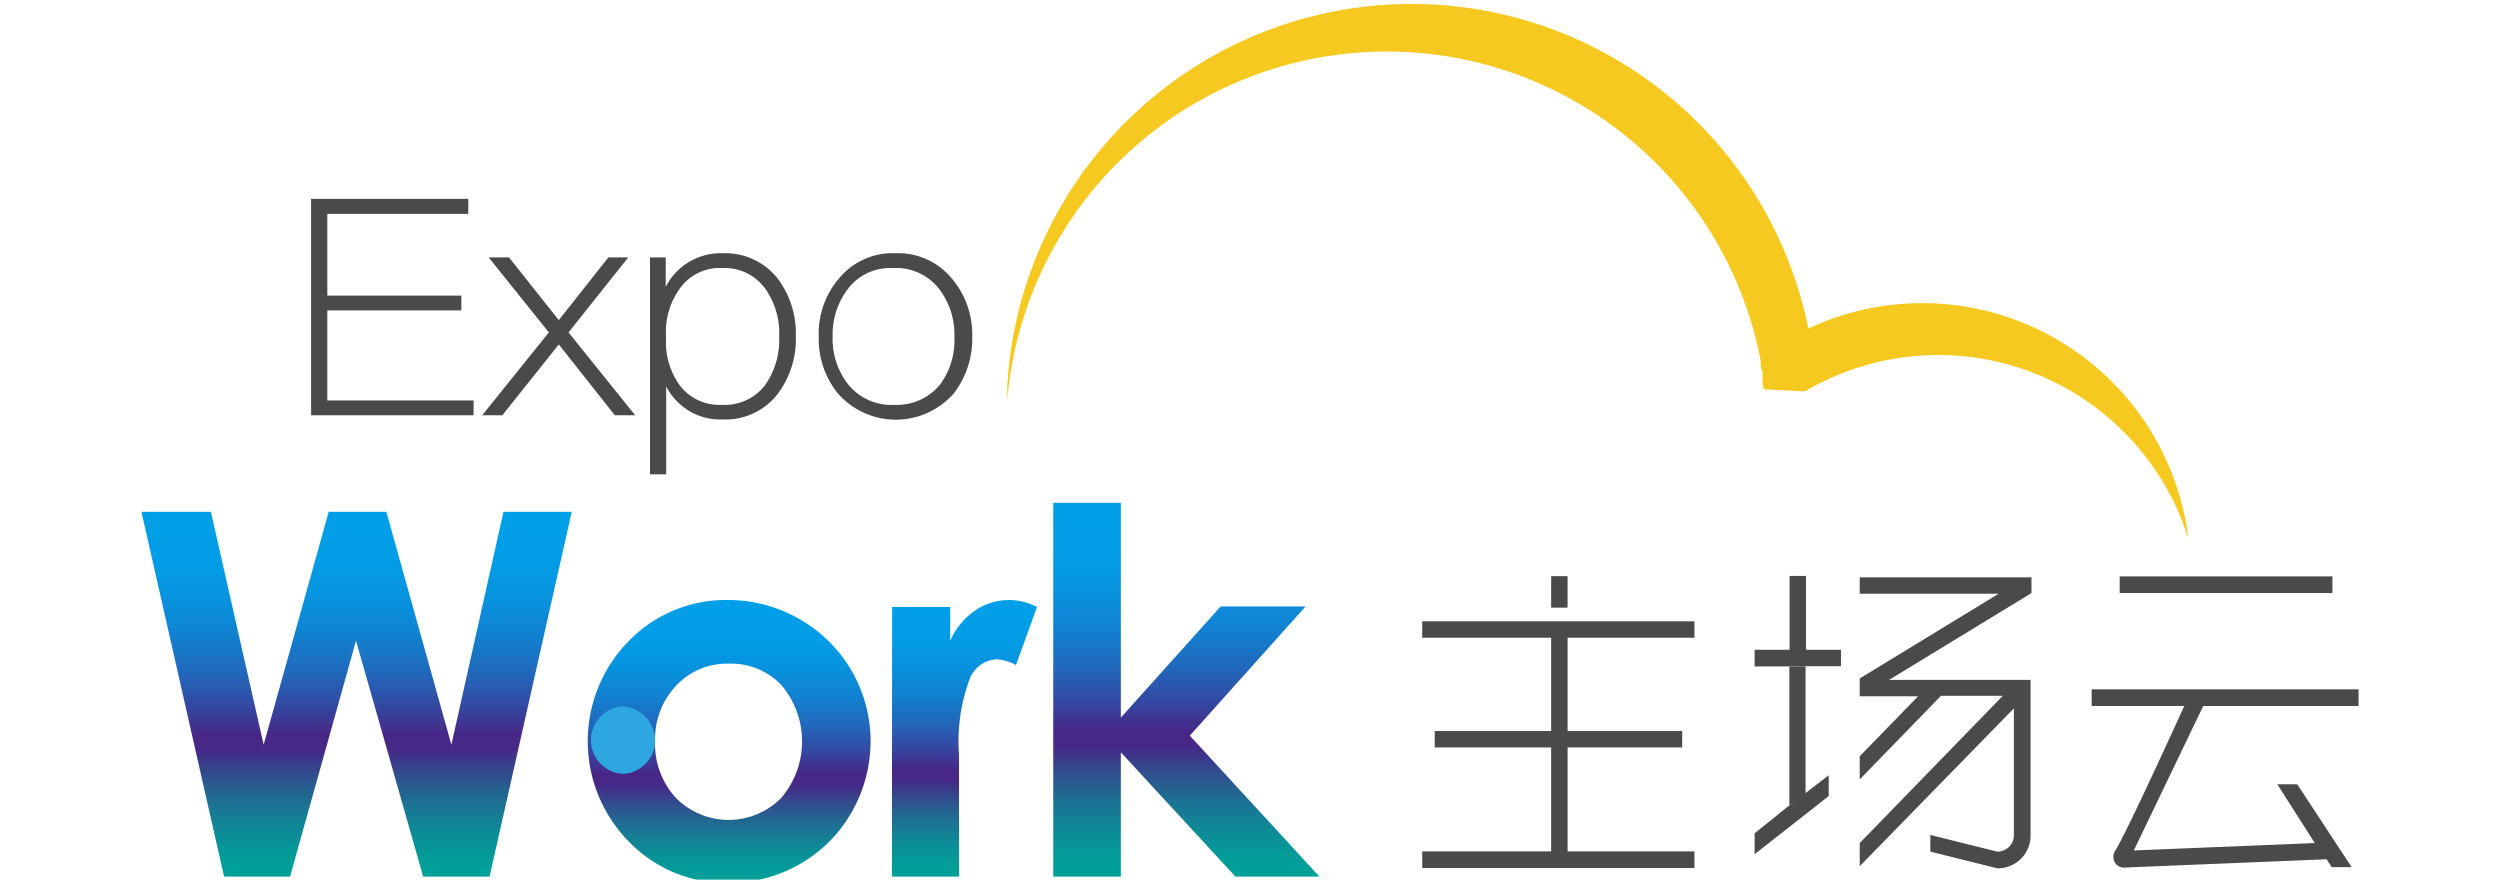<svg id="图层_1" data-name="图层 1" xmlns="http://www.w3.org/2000/svg" xmlns:xlink="http://www.w3.org/1999/xlink" viewBox="0 0 108 38"><defs><style>.cls-1{fill:#f5c920;}.cls-2{fill:#4a4a4a;}.cls-3{fill:url(#未命名的渐变_86);}.cls-4{fill:url(#未命名的渐变_86-2);}.cls-5{fill:url(#未命名的渐变_86-3);}.cls-6{fill:url(#未命名的渐变_86-4);}.cls-7{fill:#4b4a4a;}.cls-8{fill:#2ea7e0;}</style><linearGradient id="未命名的渐变_86" x1="15.41" y1="22.11" x2="15.41" y2="37.87" gradientUnits="userSpaceOnUse"><stop offset="0" stop-color="#00a0e9"/><stop offset="0.13" stop-color="#029de6"/><stop offset="0.24" stop-color="#0892de"/><stop offset="0.34" stop-color="#1281d0"/><stop offset="0.44" stop-color="#2168bc"/><stop offset="0.53" stop-color="#3349a2"/><stop offset="0.61" stop-color="#472887"/><stop offset="0.65" stop-color="#472887"/><stop offset="0.72" stop-color="#314d8d"/><stop offset="0.8" stop-color="#1c7293"/><stop offset="0.88" stop-color="#0d8c97"/><stop offset="0.95" stop-color="#039c99"/><stop offset="1" stop-color="#00a29a"/></linearGradient><linearGradient id="未命名的渐变_86-2" x1="31.5" y1="25.92" x2="31.5" y2="38.17" xlink:href="#未命名的渐变_86"/><linearGradient id="未命名的渐变_86-3" x1="41.67" y1="25.92" x2="41.67" y2="37.87" xlink:href="#未命名的渐变_86"/><linearGradient id="未命名的渐变_86-4" x1="51.25" y1="21.72" x2="51.25" y2="37.87" xlink:href="#未命名的渐变_86"/></defs><title>画板 3 副本</title><path class="cls-1" d="M83.64,13.11a11.62,11.62,0,0,0-5.52,1.08,17.49,17.49,0,0,0-34.61,2.59c0,.18,0,.36,0,.54a16.45,16.45,0,0,1,32.55-1.74c0,.15,0,.31.08.46l0,.22c0,.19,0,.37.07.56l1.76.09a11.33,11.33,0,0,1,16.57,6.36A11.59,11.59,0,0,0,83.64,13.11Z"/><polygon class="cls-2" points="14.14 13.41 19.93 13.41 19.93 12.77 14.14 12.77 14.14 9.24 20.23 9.24 20.23 8.59 13.44 8.59 13.44 17.94 20.46 17.94 20.46 17.3 14.14 17.3 14.14 13.41"/><polygon class="cls-2" points="27.14 11.12 26.28 11.12 24.14 13.83 21.99 11.12 21.11 11.12 23.71 14.36 20.83 17.94 21.7 17.94 24.14 14.88 26.56 17.94 27.44 17.94 24.56 14.36 27.14 11.12"/><path class="cls-2" d="M31.23,10.94a2.67,2.67,0,0,0-2.47,1.45V11.12h-.68v9.37h.7v-3.8a2.62,2.62,0,0,0,2.46,1.43A2.84,2.84,0,0,0,33.61,17a3.94,3.94,0,0,0,.77-2.48,3.93,3.93,0,0,0-.78-2.48A2.87,2.87,0,0,0,31.23,10.94Zm1.82,5.7a2.2,2.2,0,0,1-1.86.85,2.16,2.16,0,0,1-1.8-.81,3.18,3.18,0,0,1-.62-2V14.5a3.19,3.19,0,0,1,.61-2.05h0a2.1,2.1,0,0,1,1.82-.87,2.16,2.16,0,0,1,1.85.88,3.32,3.32,0,0,1,.61,2.08A3.38,3.38,0,0,1,33.05,16.64Z"/><path class="cls-2" d="M41.15,12.07a3,3,0,0,0-2.47-1.13,3,3,0,0,0-2.47,1.13,3.66,3.66,0,0,0-.84,2.47A3.73,3.73,0,0,0,36.2,17a3.33,3.33,0,0,0,5,0A3.86,3.86,0,0,0,42,14.54,3.72,3.72,0,0,0,41.15,12.07Zm-.52,4.52a2.42,2.42,0,0,1-2,.9,2.39,2.39,0,0,1-2-.9,3.17,3.17,0,0,1-.66-2.05,3.24,3.24,0,0,1,.66-2.06h0a2.29,2.29,0,0,1,1.94-.9,2.36,2.36,0,0,1,2,.9,3.24,3.24,0,0,1,.66,2.06A3.25,3.25,0,0,1,40.63,16.59Z"/><path class="cls-3" d="M6.11,22.11h3l2.28,10.06,2.81-10.06h2.49L19.5,32.17l2.25-10.06H24.7L21.15,37.87H18.28l-2.9-10.19L12.53,37.87H9.68Z"/><path class="cls-4" d="M31.43,25.92a6.17,6.17,0,0,1,3.1.82A6.08,6.08,0,0,1,37.61,32a6.21,6.21,0,0,1-.82,3.09,6,6,0,0,1-2.24,2.24,6.14,6.14,0,0,1-3.11.81,5.82,5.82,0,0,1-4.28-1.79,6.18,6.18,0,0,1,.23-8.88A5.84,5.84,0,0,1,31.43,25.92Zm.05,2.75a3,3,0,0,0-2.27.95A3.34,3.34,0,0,0,28.3,32a3.43,3.43,0,0,0,.9,2.47,3.2,3.2,0,0,0,4.55,0,3.76,3.76,0,0,0,0-4.88A3,3,0,0,0,31.48,28.67Z"/><path class="cls-5" d="M38.54,26.22h2.51v1.46a3.08,3.08,0,0,1,1.08-1.31,2.61,2.61,0,0,1,1.48-.45,2.75,2.75,0,0,1,1.19.3l-.91,2.51a2.05,2.05,0,0,0-.85-.25,1.33,1.33,0,0,0-1.14.83,7.65,7.65,0,0,0-.47,3.28v5.28h-2.9Z"/><path class="cls-6" d="M45.5,21.72h2.92V31l4.31-4.8H56.4l-5,5.58L57,37.87H53.37L48.42,32.5v5.37H45.5Z"/><path class="cls-7" d="M101.89,30.5v-.72H90.36v.72h4s-2.53,5.57-3,6.28h0a.5.5,0,0,0-.06.24.45.45,0,0,0,.45.46h0l8.76-.36.22.34h.86l-2.35-3.58h-.86L100,36.42l-7.82.32,3-6.24Z"/><rect class="cls-7" x="91.57" y="24.9" width="9.19" height="0.72"/><polygon class="cls-7" points="73.2 27.55 73.2 26.84 67.72 26.84 67.01 26.84 61.44 26.84 61.44 27.55 67.01 27.55 67.01 31.58 61.98 31.58 61.98 32.29 67.01 32.29 67.01 36.78 61.44 36.78 61.44 37.5 73.2 37.5 73.2 36.78 67.72 36.78 67.72 32.29 72.67 32.29 72.67 31.58 67.72 31.58 67.72 27.55 73.2 27.55"/><rect class="cls-7" x="67.01" y="24.89" width="0.71" height="1.36"/><path class="cls-7" d="M87.76,25.62v-.68H80.34v.71h6l-6,3.66v.77h2.52l-2.52,2.59v1l3.51-3.61h2.67l-6.18,6.36v1L87,30.6v5.47a.71.71,0,0,1-.72.72l-2.89-.72v.72l2.89.72a1.41,1.41,0,0,0,1.44-1.44v-6.7H81.61Z"/><rect class="cls-7" x="78.02" y="28.07" width="1.51" height="0.71"/><polygon class="cls-7" points="77.31 28.79 78.02 28.79 78.02 28.07 78.02 28.07 78.02 24.88 77.31 24.88 77.31 28.07 77.31 28.07 75.8 28.07 75.8 28.15 75.8 28.79 77.31 28.79 77.31 28.79"/><path class="cls-7" d="M78,34.26V28.79H77.3v6L75.8,36v.9L79,34.39v-.9l-1,.77Zm-.72.54.34-.25-.34.26ZM78,35h0Z"/><path class="cls-8" d="M26.84,30.52A1.47,1.47,0,0,1,28.3,32a1.38,1.38,0,0,1-.43,1,1.37,1.37,0,0,1-1,.43,1.46,1.46,0,0,1,0-2.91Z"/></svg>